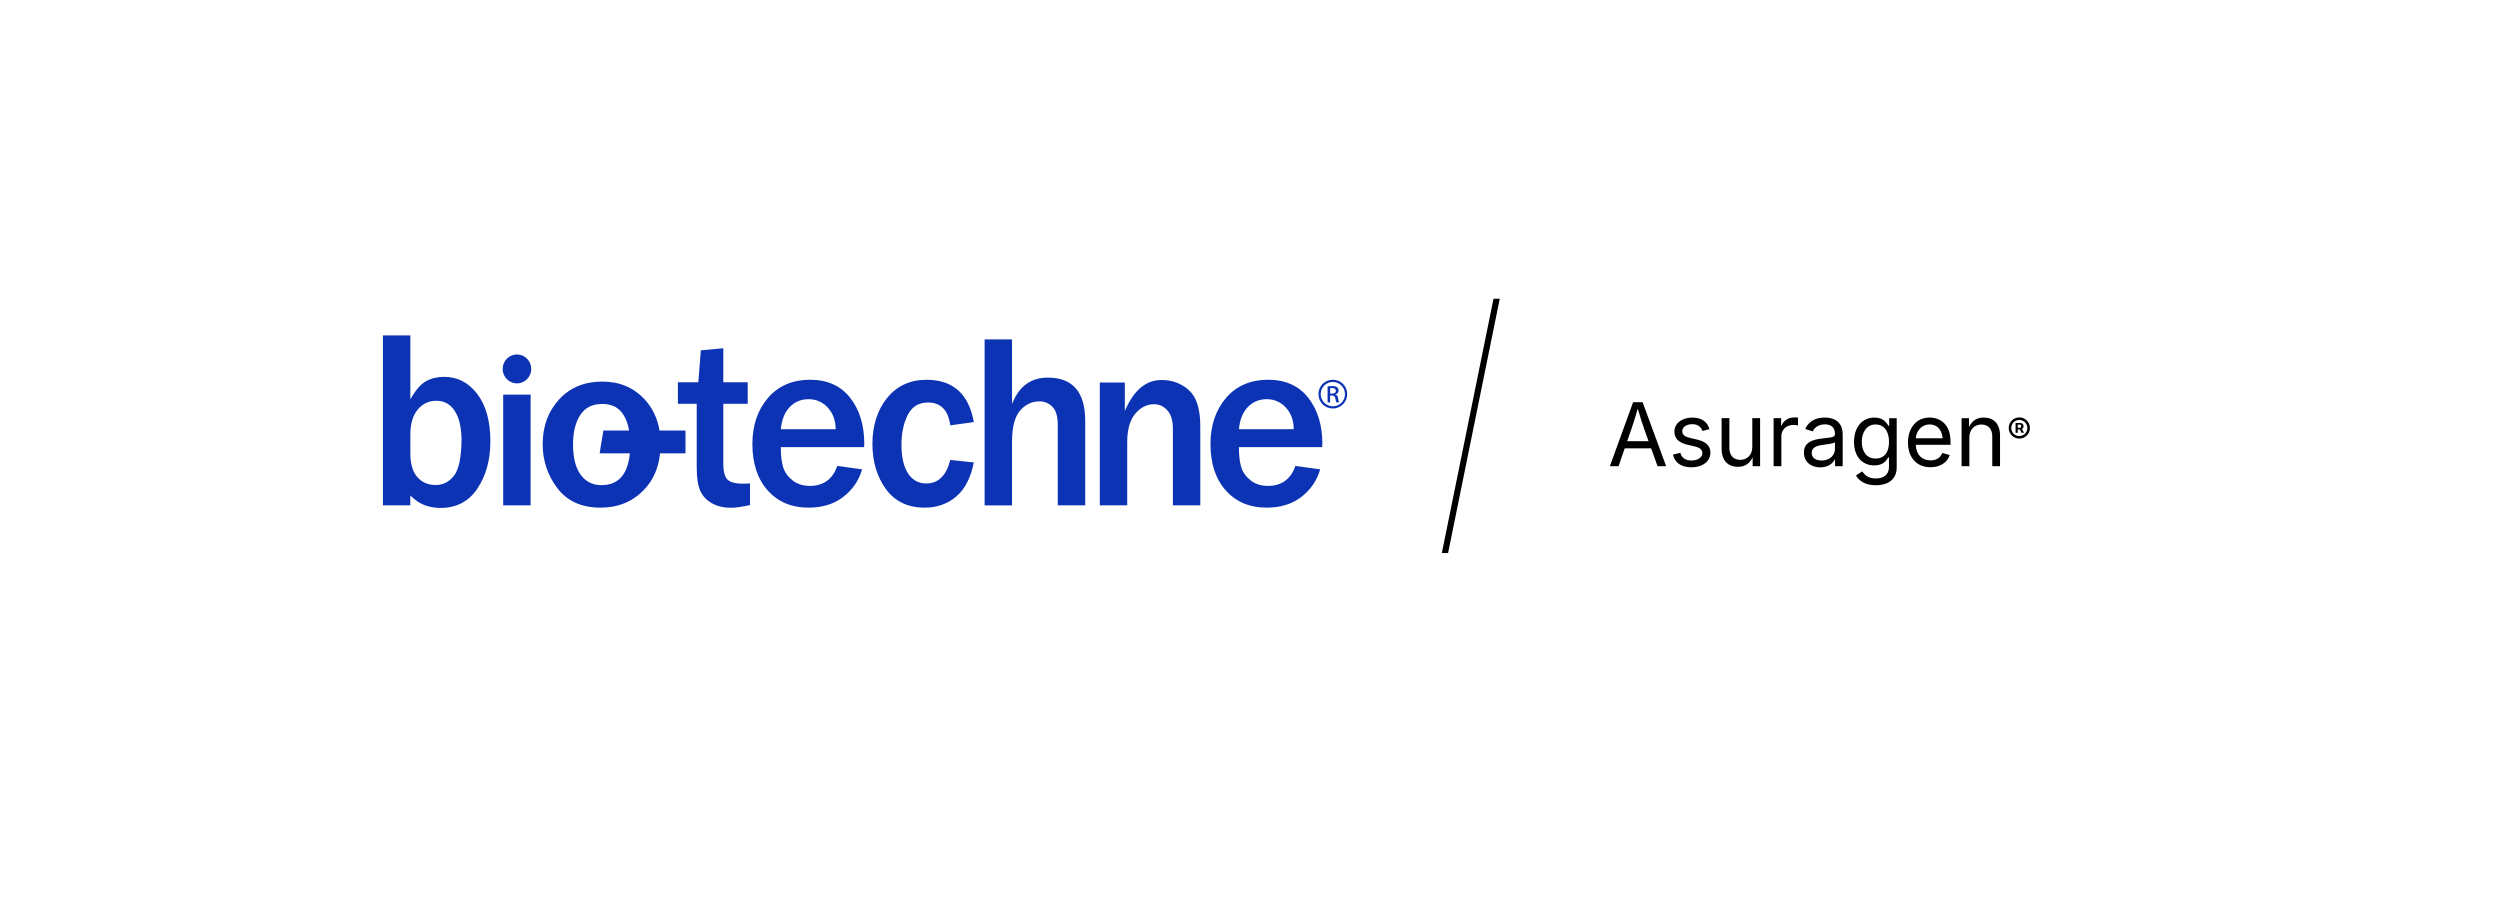 <?xml version="1.0" encoding="UTF-8"?>
<svg xmlns="http://www.w3.org/2000/svg" xmlns:xlink="http://www.w3.org/1999/xlink" id="Lockups_Outlined_Updated_Exo_Asu" data-name="Lockups Outlined &amp;amp; Updated Exo &amp;amp; Asu" viewBox="0 0 596.33 215">
  <defs>
    <style>
      .cls-1 {
        clip-path: url(#clippath);
      }

      .cls-2 {
        fill: none;
      }

      .cls-2, .cls-3, .cls-4 {
        stroke-width: 0px;
      }

      .cls-4 {
        fill: #0d33b5;
      }
    </style>
    <clipPath id="clippath">
      <polygon class="cls-2" points="345.41 131.93 343.92 131.93 356.25 71.25 357.74 71.25 345.41 131.93"></polygon>
    </clipPath>
  </defs>
  <path class="cls-4" d="M97.87,120.54h-6.53v-40.54h6.54v15.25c1.24-2.19,2.49-3.63,3.73-4.32,1.24-.69,2.69-1.04,4.36-1.04,3.17,0,5.8,1.37,7.88,4.09,2.08,2.73,3.12,6.51,3.12,11.34,0,4.37-1.03,8.1-3.08,11.2-2.05,3.09-5,4.64-8.84,4.64-1.28,0-2.83-.21-4.32-.9-1.69-.79-2.86-2.09-2.86-2.09v2.38h0ZM97.88,108.04c0,2.61.56,4.54,1.68,5.78,1.12,1.25,2.57,1.87,4.34,1.87s3.17-.72,4.33-2.14c1.17-1.43,1.79-4.24,1.86-8.41,0-3.06-.52-5.41-1.58-7.06-1.05-1.65-2.53-2.48-4.44-2.48-1.8,0-3.28.71-4.44,2.11-1.17,1.41-1.75,3.4-1.75,5.97v4.35h0Z"></path>
  <path class="cls-4" d="M163.51,102.7h-6.19c-.5-2.97-1.71-5.48-3.65-7.54-2.61-2.76-5.94-4.14-9.99-4.14-4.28,0-7.71,1.42-10.32,4.26-2.6,2.84-3.91,6.39-3.91,10.66,0,3.96,1.18,7.48,3.53,10.55,2.36,3.07,5.77,4.6,10.25,4.6,4.15,0,7.58-1.38,10.29-4.16,2.26-2.31,3.56-5.25,3.93-8.8h6.06v-5.43h0ZM143.46,115.72c-2.1,0-3.75-.83-4.96-2.49-1.21-1.66-1.81-4.06-1.81-7.21,0-2.91.57-5.25,1.71-7.02,1.14-1.76,2.89-2.64,5.24-2.64s3.96.85,5.06,2.56c.66,1.03,1.1,2.3,1.36,3.78h-6.14l-.89,5.43h7.21c-.49,5.06-2.75,7.59-6.79,7.59h0Z"></path>
  <path class="cls-4" d="M178.9,115.32v5.16c-1.95.42-3.46.64-4.53.64-1.76,0-3.27-.35-4.53-1.06-1.26-.7-2.18-1.67-2.77-2.9-.58-1.23-.88-3.12-.88-5.67v-15.17h-4.49v-5.13h4.87l.6-7.63,5.36-.49v8.12h5.82v5.13h-5.82v14.3c0,1.84.33,3.09.99,3.76.66.67,1.91,1,3.74,1,.51,0,1.06-.02,1.63-.06h0Z"></path>
  <path class="cls-4" d="M226.67,109.72l5.62.58c-.73,3.67-2.13,6.39-4.21,8.15s-4.6,2.64-7.54,2.64c-3.99,0-7.07-1.48-9.22-4.42-2.15-2.95-3.22-6.56-3.22-10.83s1.17-8.05,3.52-10.93,5.49-4.32,9.4-4.32c6.31,0,10.06,3.37,11.27,10.09l-5.62.78c-.5-3.63-2.27-5.45-5.3-5.45-2.22,0-3.83.98-4.83,2.94s-1.51,4.34-1.51,7.12c0,2.96.52,5.24,1.56,6.84,1.04,1.61,2.5,2.41,4.37,2.41,2.87,0,4.77-1.87,5.71-5.6h0Z"></path>
  <path class="cls-4" d="M258.85,120.54h-6.54v-19.17c0-2.07-.43-3.53-1.3-4.37-.87-.84-1.89-1.26-3.05-1.26-1.85,0-3.41.75-4.67,2.24s-1.89,3.94-1.89,7.37v15.2h-6.54v-39.59h6.54v15.43c1.62-4.22,4.47-6.32,8.54-6.32,5.95,0,8.92,3.45,8.92,10.35v20.13h0Z"></path>
  <path class="cls-4" d="M286.31,120.54h-6.54v-18.3c0-1.93-.44-3.39-1.32-4.36-.88-.98-1.94-1.46-3.18-1.46-1.7,0-3.19.75-4.47,2.26s-1.92,3.78-1.92,6.81v15.05h-6.54v-29.29h5.97v6.79c2.08-4.93,5-7.4,8.77-7.4,2.54,0,4.71.81,6.52,2.44,1.81,1.63,2.71,4.47,2.71,8.56v18.91h0Z"></path>
  <path class="cls-4" d="M315.43,105.89c0-4.48-1.13-8.16-3.38-11.02s-5.45-4.29-9.58-4.29-7.57,1.45-10.03,4.35c-2.47,2.9-3.7,6.57-3.7,10.99,0,4.66,1.22,8.35,3.67,11.08s5.68,4.09,9.69,4.09c3.35,0,6.13-.86,8.34-2.58,2.22-1.72,3.71-3.91,4.47-6.56l-5.91-.81c-1.13,3.17-3.3,4.76-6.54,4.76-1.66,0-3.05-.44-4.16-1.33-1.11-.89-1.85-1.93-2.22-3.13s-.56-2.79-.56-4.79h19.87l.03-.75h.01ZM295.53,102.38c.21-2.28.92-4.05,2.12-5.29,1.2-1.25,2.7-1.87,4.5-1.87s3.34.67,4.57,2,1.86,3.05,1.88,5.16c0,0-13.07,0-13.07,0Z"></path>
  <path class="cls-4" d="M126.57,120.54h-6.54v-26.41h6.54v26.41Z"></path>
  <path class="cls-4" d="M126.72,88c0,1.91-1.53,3.45-3.41,3.45s-3.41-1.55-3.41-3.45,1.53-3.45,3.41-3.45,3.41,1.55,3.41,3.45Z"></path>
  <path class="cls-4" d="M317.94,90.58c1.9,0,3.41,1.52,3.41,3.42s-1.51,3.44-3.42,3.44-3.44-1.5-3.44-3.44,1.54-3.42,3.44-3.42h.01ZM317.92,91.11c-1.59,0-2.89,1.29-2.89,2.89s1.3,2.91,2.9,2.91c1.61.01,2.89-1.28,2.89-2.89s-1.29-2.91-2.89-2.91h-.02.01ZM317.28,95.99h-.61v-3.82c.32-.05.62-.09,1.08-.09.58,0,.96.12,1.19.29s.35.43.35.79c0,.5-.34.8-.75.93v.03c.33.06.56.36.64.93.09.59.18.82.24.94h-.64c-.09-.12-.18-.47-.26-.97-.09-.49-.34-.67-.82-.67h-.43v1.64h.01ZM317.28,93.88h.44c.5,0,.93-.18.93-.65,0-.34-.24-.67-.93-.67-.2,0-.33.01-.44.03v1.29Z"></path>
  <path class="cls-4" d="M206.16,105.89c0-4.48-1.13-8.16-3.38-11.02s-5.45-4.29-9.57-4.29-7.57,1.45-10.04,4.35c-2.47,2.9-3.7,6.57-3.7,10.99,0,4.66,1.22,8.35,3.67,11.08s5.68,4.09,9.69,4.09c3.34,0,6.12-.86,8.34-2.58s3.71-3.91,4.47-6.56l-5.91-.81c-1.13,3.17-3.31,4.76-6.54,4.76-1.66,0-3.05-.44-4.16-1.33s-1.85-1.93-2.22-3.13-.56-2.79-.56-4.79h19.87l.03-.75h.01ZM186.26,102.38c.21-2.28.92-4.05,2.12-5.29,1.2-1.25,2.7-1.87,4.5-1.87s3.34.67,4.57,2c1.23,1.33,1.86,3.05,1.88,5.16,0,0-13.07,0-13.07,0Z"></path>
  <polygon class="cls-3" points="345.41 131.93 343.92 131.93 356.25 71.25 357.74 71.25 345.41 131.93"></polygon>
  <g class="cls-1">
    <rect class="cls-3" x="342.5" y="71.29" width=".44" height="60.59"></rect>
  </g>
  <path class="cls-3" d="M389.55,95.93h2.26l5.62,15.28h-2.05l-1.53-4.27h-6.3l-1.48,4.27h-2.07l5.55-15.28ZM393.24,105.24l-1.11-3.1c-.37-1.03-.82-2.44-1.47-4.66-.65,2.26-1.12,3.71-1.45,4.66l-1.08,3.1h5.11Z"></path>
  <path class="cls-3" d="M399.07,108.43l1.75-.42c.33,1.26,1.26,1.83,2.63,1.83,1.6,0,2.62-.79,2.62-1.73,0-.79-.55-1.31-1.68-1.58l-1.91-.45c-2.08-.49-3.08-1.52-3.08-3.13,0-1.97,1.8-3.34,4.25-3.34s3.6,1.15,4.12,2.76l-1.67.43c-.32-.82-.96-1.62-2.44-1.62-1.36,0-2.39.71-2.39,1.66,0,.85.58,1.32,1.93,1.64l1.73.41c2.08.49,3.06,1.53,3.06,3.1,0,2.01-1.84,3.48-4.52,3.48-2.36,0-4-1.05-4.41-3.03h.01Z"></path>
  <path class="cls-3" d="M410.66,107.02v-7.28h1.85v7.13c0,1.76,1,2.82,2.59,2.82s2.88-1.12,2.88-3.08v-6.87h1.86v11.46h-1.78v-2.14c-.75,1.67-2,2.29-3.51,2.29-2.32,0-3.89-1.43-3.89-4.33h0Z"></path>
  <path class="cls-3" d="M423.08,99.74h1.78v1.76h.12c.42-1.16,1.61-1.93,2.97-1.93.27,0,.72.02.93.03v1.86c-.11-.02-.62-.1-1.11-.1-1.65,0-2.86,1.12-2.86,2.67v7.18h-1.85v-11.46h.02Z"></path>
  <path class="cls-3" d="M430.29,107.95c0-2.62,2.34-3.11,4.46-3.37,2.04-.26,2.94-.19,2.94-1.05v-.06c0-1.42-.81-2.25-2.4-2.25s-2.54.88-2.9,1.68l-1.77-.58c.88-2.08,2.85-2.72,4.62-2.72,1.54,0,4.3.47,4.3,4.05v7.56h-1.82v-1.56h-.12c-.39.81-1.47,1.83-3.4,1.83-2.17,0-3.91-1.27-3.91-3.53ZM437.69,107.07v-1.59c-.31.36-2.32.56-3.02.66-1.34.17-2.52.61-2.52,1.91,0,1.19,1,1.8,2.37,1.8,2.04,0,3.18-1.37,3.18-2.78h-.01Z"></path>
  <path class="cls-3" d="M442.71,113.4l1.5-.96c.48.67,1.2,1.69,3.22,1.69,1.82,0,3.15-.84,3.15-2.73v-2.3h-.17c-.39.66-1.12,1.92-3.33,1.92-2.75,0-4.84-2-4.84-5.6s2.02-5.82,4.88-5.82c2.21,0,2.95,1.36,3.34,1.98h.17v-1.83h1.79v11.76c0,2.96-2.2,4.24-4.99,4.24-2.54,0-4.01-1.08-4.72-2.34h0ZM450.59,105.38c0-2.43-1.11-4.13-3.22-4.13s-3.27,1.85-3.27,4.13,1.12,4,3.27,4,3.22-1.5,3.22-4Z"></path>
  <path class="cls-3" d="M455.11,105.57c0-3.52,2.03-5.97,5.16-5.97,2.43,0,4.99,1.5,4.99,5.73v.77h-8.29c.09,2.4,1.49,3.71,3.52,3.71,1.35,0,2.37-.59,2.8-1.76l1.78.49c-.53,1.73-2.25,2.91-4.59,2.91-3.32,0-5.37-2.36-5.37-5.89h0ZM463.38,104.54c-.17-1.95-1.23-3.3-3.12-3.3s-3.17,1.55-3.28,3.3h6.4Z"></path>
  <path class="cls-3" d="M469.75,111.21h-1.85v-11.46h1.77v2.12c.75-1.62,1.98-2.27,3.52-2.27,2.32,0,3.88,1.42,3.88,4.33v7.28h-1.85v-7.13c0-1.76-.98-2.82-2.58-2.82s-2.89,1.12-2.89,3.08v6.87h0Z"></path>
  <path class="cls-3" d="M479.14,102.09c0-1.4,1.13-2.53,2.53-2.53s2.53,1.13,2.53,2.53-1.13,2.53-2.53,2.53-2.53-1.13-2.53-2.53ZM483.59,102.09c0-1.06-.86-1.92-1.92-1.92s-1.92.86-1.92,1.92.86,1.92,1.92,1.92,1.92-.86,1.92-1.92ZM480.78,100.9h1.18c.3,0,.73.24.73.74,0,.32-.17.56-.38.68l.47.91h-.57l-.41-.79h-.5v.79h-.52v-2.33ZM481.77,102.05c.14,0,.35-.13.35-.41s-.21-.36-.34-.36h-.48v.77h.47Z"></path>
</svg>
